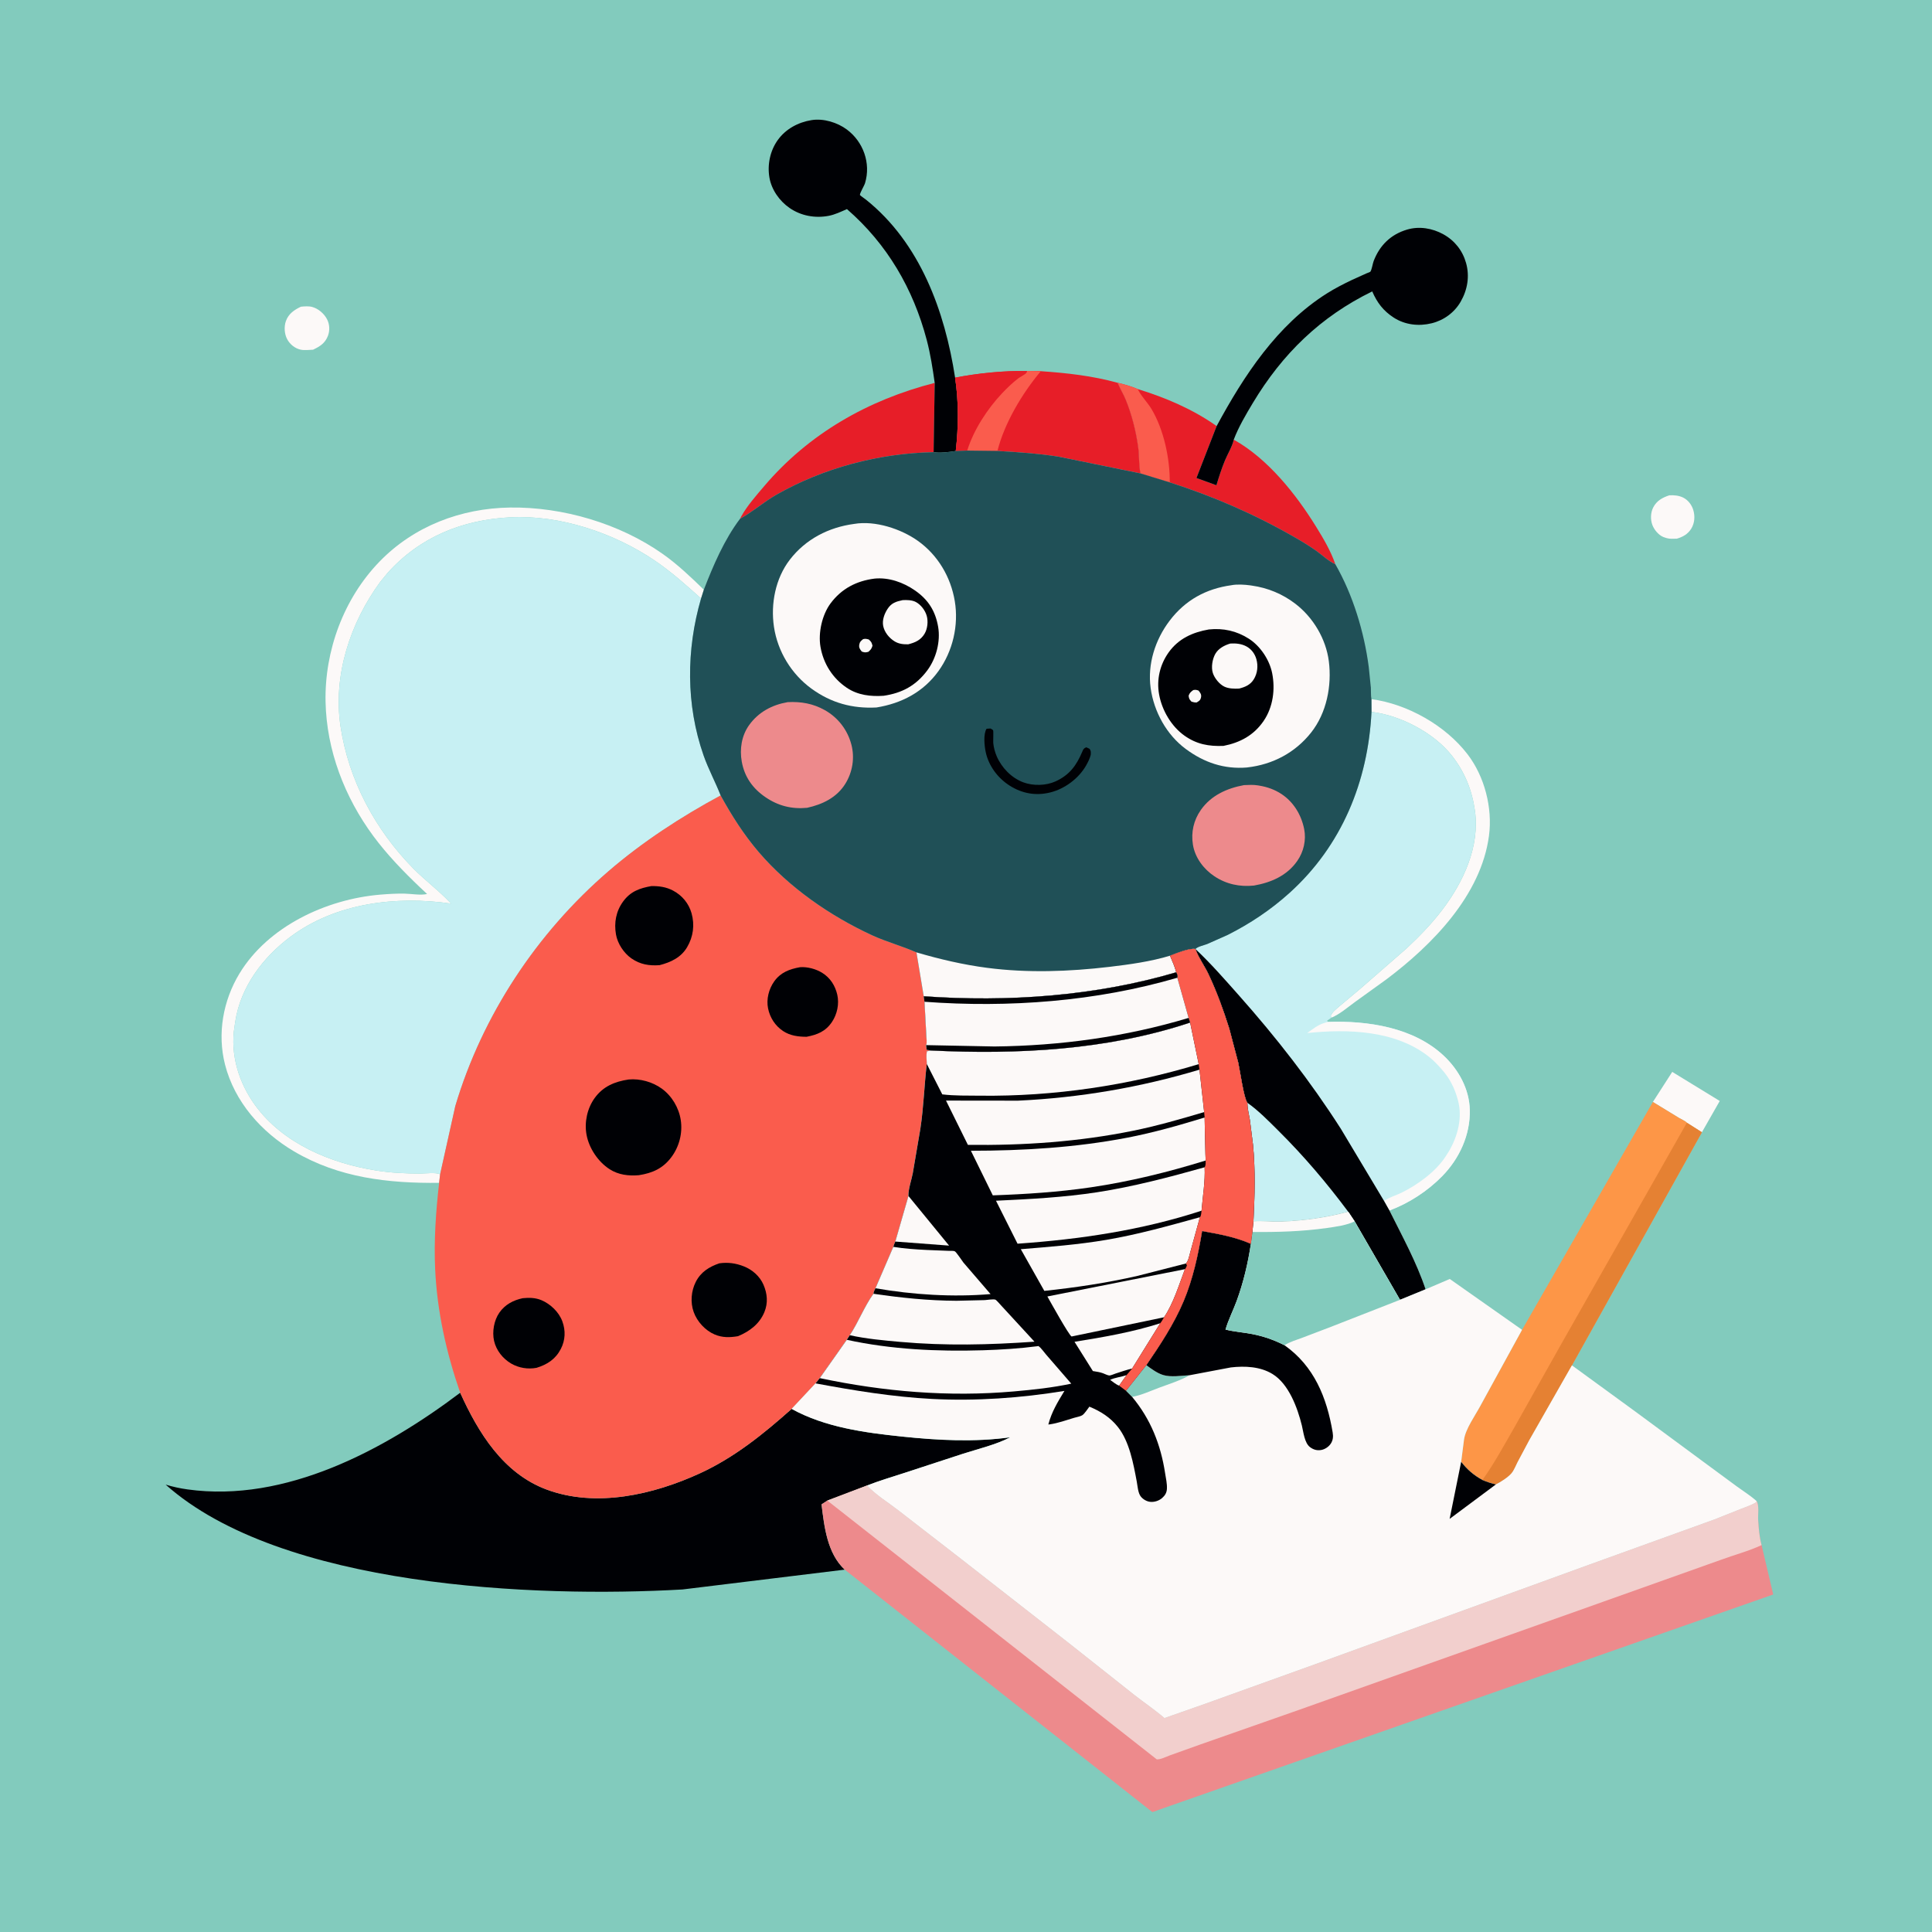 <svg version="1.1" xmlns="http://www.w3.org/2000/svg" style="display: block;" viewBox="0 0 2048 2048" width="1024" height="1024">
<path transform="translate(0,0)" fill="rgb(130,203,189)" d="M -0 -0 L 2048 0 L 2048 2048 L -0 2048 L -0 -0 z"/>
<path transform="translate(0,0)" fill="rgb(252,249,248)" d="M 1769.54 525.053 C 1774.55 524.801 1779.56 525.202 1784.15 527.423 C 1789.28 529.906 1793.2 534.999 1794.87 540.377 C 1796.93 547.02 1796.48 554.527 1792.74 560.5 C 1789.11 566.283 1783.85 569.202 1777.48 571.023 C 1773.9 571.103 1770.01 571.421 1766.55 570.385 L 1765.5 570.041 L 1763.06 569.195 C 1757.98 567.038 1753.45 561.508 1751.54 556.38 C 1749.4 550.636 1749.69 543.296 1752.51 537.847 C 1756.19 530.737 1762.24 527.473 1769.54 525.053 z"/>
<path transform="translate(0,0)" fill="rgb(252,249,248)" d="M 318.97 325.113 C 322.662 324.765 327.201 324.386 330.812 325.341 C 337.384 327.077 343.651 332.49 346.719 338.5 C 349.49 343.93 349.771 350.416 347.584 356.096 C 344.572 363.914 339.001 367.293 331.835 370.71 C 327.489 370.834 322.727 371.585 318.453 370.597 C 312.445 369.207 307.256 364.897 304.379 359.5 C 301.466 354.035 300.976 346.355 303.019 340.5 C 305.759 332.648 311.812 328.544 318.97 325.113 z"/>
<path transform="translate(0,0)" fill="rgb(252,249,248)" d="M 1752.12 1168.13 L 1772.64 1136.25 L 1823.01 1167.08 L 1804.07 1200.26 L 1788.14 1190.17 C 1786.96 1188.51 1781.99 1186.33 1779.93 1185.09 L 1752.12 1168.13 z"/>
<path transform="translate(0,0)" fill="rgb(252,249,248)" d="M 1453.78 741.13 C 1492.05 746.303 1532.18 768.939 1555.68 799.587 C 1573.79 823.202 1582.27 856.425 1578.39 885.875 C 1570.08 948.826 1518.55 1001.34 1469.86 1038 L 1436.16 1062.29 C 1428.38 1067.93 1420.21 1075.16 1411.33 1078.79 L 1410.64 1076.88 C 1412.52 1072.45 1416.26 1069.78 1419.79 1066.69 L 1441.46 1048.54 L 1490.87 1005.45 C 1504.45 992.77 1517.36 979.491 1528.64 964.717 C 1551.21 935.151 1568.91 897.261 1563.45 859.105 C 1560.36 837.538 1552.7 818.461 1539.21 801.207 C 1520.14 776.835 1484.47 758.236 1453.86 754.631 L 1453.78 741.13 z"/>
<path transform="translate(0,0)" fill="rgb(231,30,40)" d="M 784.479 549.908 L 785.954 547.039 C 792.266 535.854 801.468 525.476 809.782 515.67 C 857.243 459.695 920.167 423.941 990.825 405.869 L 989.661 479.302 C 931.753 480.516 873.293 495.829 822.969 524.468 C 809.584 532.086 797.846 542.644 784.479 549.908 z"/>
<path transform="translate(0,0)" fill="rgb(231,30,40)" d="M 1184.7 405.769 C 1192.04 407.44 1199.24 409.53 1206.18 412.484 C 1235.44 421.416 1264.64 433.903 1289.69 451.659 L 1268.3 506.705 L 1289.47 514.388 C 1292.12 505.51 1294.93 496.758 1298.46 488.182 C 1301.16 481.601 1306.51 472.83 1307.82 466.046 C 1343.78 486.081 1373.62 523.582 1394.99 558.125 C 1402.78 570.708 1410.71 584.062 1415.52 598.116 C 1408.67 595.205 1401.56 588.331 1395.39 583.965 C 1387.93 578.693 1380.15 573.992 1372.24 569.443 C 1329.94 545.143 1286.37 526.229 1240 511.339 L 1208.95 501.829 C 1207.04 492.894 1207.77 482.897 1206.48 473.753 C 1204.08 456.78 1199.76 439.458 1193.24 423.575 C 1190.96 418.021 1187.86 412.986 1185.46 407.522 L 1184.7 405.769 z"/>
<path transform="translate(0,0)" fill="rgb(250,92,77)" d="M 1184.7 405.769 C 1192.04 407.44 1199.24 409.53 1206.18 412.484 L 1206.65 413.611 C 1210.05 420.378 1216.6 426.798 1220.63 433.562 C 1233.73 455.528 1240.14 485.942 1240 511.339 L 1208.95 501.829 C 1207.04 492.894 1207.77 482.897 1206.48 473.753 C 1204.08 456.78 1199.76 439.458 1193.24 423.575 C 1190.96 418.021 1187.86 412.986 1185.46 407.522 L 1184.7 405.769 z"/>
<path transform="translate(0,0)" fill="rgb(0,1,5)" d="M 1289.69 451.659 C 1318.63 398.073 1353.82 344.343 1406.48 311.097 C 1415.05 305.684 1424.17 301.019 1433.32 296.66 L 1448.78 289.67 C 1449.5 289.357 1452.34 288.414 1452.65 287.978 C 1454.18 285.85 1455.07 279.498 1456.14 276.707 C 1462.53 260.032 1474.28 248.522 1491.48 243.399 C 1504.37 239.56 1518.25 241.886 1529.87 248.273 C 1541.9 254.884 1550.37 265.528 1554.09 278.781 C 1558.06 292.87 1555.6 307.233 1548.37 319.802 C 1541.75 331.301 1530.59 339.46 1517.74 342.658 C 1503.99 346.081 1489.32 344.405 1477.35 336.64 C 1466.32 329.481 1459.79 320.822 1454.62 308.907 C 1399.76 335.687 1359.32 375.124 1328.1 427.124 C 1320.71 439.431 1312.92 452.6 1307.82 466.046 C 1306.51 472.83 1301.16 481.601 1298.46 488.182 C 1294.93 496.758 1292.12 505.51 1289.47 514.388 L 1268.3 506.705 L 1289.69 451.659 z"/>
<path transform="translate(0,0)" fill="rgb(0,1,5)" d="M 990.825 405.869 C 988.654 390.6 986.366 375.492 982.427 360.554 C 968.039 305.983 940.398 258.684 897.802 221.656 C 891.635 224.325 885.186 227.486 878.551 228.768 C 864.061 231.568 848.959 228.81 836.824 220.355 C 826.197 212.95 817.834 201.077 815.62 188.229 C 813.263 174.555 816.348 159.784 824.435 148.497 C 832.921 136.651 846.165 129.57 860.377 127.312 C 872.976 125.31 887.664 129.832 897.717 137.308 C 915.143 150.267 923.337 173.065 916.991 194.054 C 916.073 197.091 911.585 204.281 911.542 206.587 C 911.531 207.133 916.326 210.341 917.856 211.563 C 975.357 257.508 1001.6 329.894 1012.44 400.32 C 1016.31 425.794 1016.09 452.511 1013.14 478.098 C 1006.94 479.157 995.828 480.554 989.661 479.302 L 990.825 405.869 z"/>
<path transform="translate(0,0)" fill="rgb(252,249,248)" d="M 465.494 1253.88 C 411.485 1254.43 359.249 1248.54 311.733 1220.54 C 277.094 1200.13 248.641 1167.97 238.548 1128.55 C 230.167 1095.82 236.429 1060.73 253.819 1032.02 C 284.18 981.894 345.921 953.173 402.983 948.365 C 411.515 947.646 420.361 947.12 428.915 947.291 C 435.958 947.432 446.049 949.277 452.727 947.657 L 445.463 940.852 C 427.648 923.881 410.376 906.052 395.728 886.232 C 365.337 845.112 346.18 795.371 345.107 744 C 343.973 689.745 364.381 634.424 402.309 595.307 C 438.775 557.699 488.683 538.744 540.706 538.008 C 596.447 537.219 656.856 554.98 702.5 587.182 C 718.371 598.379 732.197 611.636 746.105 625.117 L 743.146 634.434 C 727.496 620.331 711.691 606.225 694.236 594.356 C 651.037 564.98 593.528 545.641 541 548.361 C 490.243 550.989 445.068 569.122 410.739 607.477 L 402.95 617 C 371.234 660.382 352.8 716.054 361.001 770.156 C 369.626 827.062 397.618 879.353 437.873 920.379 C 450.706 933.457 465.892 944.507 478.185 957.852 C 420.136 949.457 356.324 957.016 308.077 992.855 C 278.804 1014.6 254.923 1046.22 249.377 1083.06 L 248.639 1088 C 243.74 1117.49 253.116 1147.76 270.436 1171.56 C 300.006 1212.18 350.457 1233.11 398.625 1240.76 C 414.303 1243.25 429.554 1244.02 445.39 1243.99 C 450.815 1243.99 462.109 1242.58 466.552 1244.72 L 465.494 1253.88 z"/>
<path transform="translate(0,0)" fill="rgb(231,30,40)" d="M 1012.44 400.32 C 1037.26 395.52 1063.39 392.967 1088.69 393.219 L 1103.32 393.472 C 1130.86 395.366 1158.01 398.375 1184.7 405.769 L 1185.46 407.522 C 1187.86 412.986 1190.96 418.021 1193.24 423.575 C 1199.76 439.458 1204.08 456.78 1206.48 473.753 C 1207.77 482.897 1207.04 492.894 1208.95 501.829 L 1122.05 484.074 C 1100.62 480.745 1078.97 479.235 1057.33 478.034 L 1025.28 477.642 L 1013.14 478.098 C 1016.09 452.511 1016.31 425.794 1012.44 400.32 z"/>
<path transform="translate(0,0)" fill="rgb(231,30,40)" d="M 1012.44 400.32 C 1037.26 395.52 1063.39 392.967 1088.69 393.219 L 1103.32 393.472 C 1083.76 416.723 1064.75 448.416 1057.33 478.034 L 1025.28 477.642 L 1013.14 478.098 C 1016.09 452.511 1016.31 425.794 1012.44 400.32 z"/>
<path transform="translate(0,0)" fill="rgb(250,92,77)" d="M 1088.69 393.219 L 1103.32 393.472 C 1083.76 416.723 1064.75 448.416 1057.33 478.034 L 1025.28 477.642 C 1032.18 455.546 1046.56 433.523 1062.41 416.721 C 1067.56 411.27 1073.26 405.823 1079.2 401.223 C 1081.22 399.653 1086.82 396.953 1088.1 395.168 C 1088.49 394.616 1088.49 393.869 1088.69 393.219 z"/>
<path transform="translate(0,0)" fill="rgb(253,150,71)" d="M 1752.12 1168.13 L 1779.93 1185.09 C 1781.99 1186.33 1786.96 1188.51 1788.14 1190.17 L 1804.07 1200.26 L 1666.3 1447.32 L 1620.88 1527.03 L 1608.61 1550.09 C 1606.7 1553.79 1605.04 1558.34 1602.4 1561.57 C 1598.95 1565.78 1590.71 1571.18 1585.76 1573.52 C 1580.64 1572.37 1576.26 1570.94 1571.44 1568.88 C 1562.07 1563.65 1555.49 1558.06 1548.89 1549.59 L 1551.93 1526 C 1553.56 1514.64 1563.56 1500.83 1569.14 1490.44 L 1613.44 1409.65 L 1752.12 1168.13 z"/>
<path transform="translate(0,0)" fill="rgb(229,129,51)" d="M 1788.14 1190.17 L 1804.07 1200.26 L 1666.3 1447.32 L 1620.88 1527.03 L 1608.61 1550.09 C 1606.7 1553.79 1605.04 1558.34 1602.4 1561.57 C 1598.95 1565.78 1590.71 1571.18 1585.76 1573.52 C 1580.64 1572.37 1576.26 1570.94 1571.44 1568.88 C 1584 1551.3 1594.66 1531.57 1605.42 1512.86 L 1655.91 1423.12 L 1788.14 1190.17 z"/>
<path transform="translate(0,0)" fill="rgb(0,1,5)" d="M 487.826 1476.37 C 507.055 1518.83 533.416 1561.84 579.416 1578.97 C 631.923 1598.52 692.724 1584.39 742.04 1561.74 C 778.526 1544.98 809.448 1519.96 839.181 1493.48 C 874.445 1513 916.718 1518.72 956.348 1522.83 C 994.47 1526.79 1032.81 1528.87 1070.92 1523.58 C 1056.11 1531.32 1037.26 1535.82 1021.25 1540.9 L 959.649 1561.06 C 946.124 1565.49 932.343 1569.49 919.095 1574.7 L 877.028 1590.69 L 870.873 1594.68 C 873.708 1618.33 876.92 1646.62 895.427 1663.88 L 723.5 1684.9 C 566.78 1693.87 297.962 1682.67 175.586 1573.76 C 183.386 1576.12 190.776 1577.72 198.832 1578.84 C 302.472 1593.28 407.472 1536.98 487.826 1476.37 z"/>
<path transform="translate(0,0)" fill="rgb(199,240,243)" d="M 1453.86 754.631 C 1484.47 758.236 1520.14 776.835 1539.21 801.207 C 1552.7 818.461 1560.36 837.538 1563.45 859.105 C 1568.91 897.261 1551.21 935.151 1528.64 964.717 C 1517.36 979.491 1504.45 992.77 1490.87 1005.45 L 1441.46 1048.54 L 1419.79 1066.69 C 1416.26 1069.78 1412.52 1072.45 1410.64 1076.88 L 1411.33 1078.79 L 1406.79 1081.95 C 1407.38 1083.01 1407.07 1082.61 1407.62 1083.24 C 1450.02 1081.83 1498.38 1089.02 1530.5 1119.19 C 1546.27 1133.99 1557.53 1154.56 1558.05 1176.5 C 1558.68 1202.93 1547.06 1228.18 1528.72 1246.87 C 1513.23 1262.66 1493.6 1275.45 1472.86 1283.19 C 1486.31 1310.16 1501.64 1338.13 1511.17 1366.74 L 1484.03 1377.87 L 1435.96 1294.72 L 1429.15 1284.48 C 1405.43 1290.9 1381.58 1294.12 1357 1295.03 C 1347.78 1295.37 1337.64 1293.78 1328.69 1294.71 C 1330.05 1267.67 1330.84 1240.78 1328.24 1213.76 L 1324.96 1187.5 C 1323.93 1181.34 1322.27 1175.26 1322.3 1168.99 C 1318.54 1164.64 1314.31 1134.08 1312.65 1126.72 L 1303.05 1090.29 C 1296.94 1070.83 1289.73 1051.05 1281 1032.61 C 1277.08 1024.33 1271.21 1016.27 1267.91 1007.85 L 1267.21 1005.98 C 1269.52 1003.41 1276.06 1002.1 1279.53 1000.76 L 1301.25 991.122 C 1325.1 979.106 1346.99 964.512 1366.83 946.615 C 1422.41 896.491 1450.14 828.427 1453.86 754.631 z"/>
<path transform="translate(0,0)" fill="rgb(252,249,248)" d="M 1407.62 1083.24 C 1450.02 1081.83 1498.38 1089.02 1530.5 1119.19 C 1546.27 1133.99 1557.53 1154.56 1558.05 1176.5 C 1558.68 1202.93 1547.06 1228.18 1528.72 1246.87 C 1513.23 1262.66 1493.6 1275.45 1472.86 1283.19 L 1467.15 1273.06 C 1472.07 1269.36 1479.99 1267.13 1485.67 1264.33 C 1502.81 1255.88 1522.13 1241.93 1532.55 1225.69 L 1533.38 1224.37 L 1536.03 1220.22 C 1545.28 1204.28 1550.43 1184.8 1545.56 1166.62 L 1545.1 1165 C 1541.98 1153.55 1536.79 1143.26 1528.96 1134.31 C 1524.63 1129.37 1520.38 1124.73 1515.24 1120.6 C 1479.8 1092.11 1428.79 1090.54 1385.69 1095.1 C 1391.06 1091.24 1396.94 1086.48 1403.35 1084.55 L 1407.62 1083.24 z"/>
<path transform="translate(0,0)" fill="rgb(0,1,5)" d="M 1267.21 1005.98 C 1283.64 1021.42 1298.34 1038.31 1313.29 1055.14 C 1352.76 1099.6 1389.31 1146.44 1421.34 1196.55 L 1467.15 1273.06 L 1472.86 1283.19 C 1486.31 1310.16 1501.64 1338.13 1511.17 1366.74 L 1484.03 1377.87 L 1435.96 1294.72 L 1429.15 1284.48 C 1405.43 1290.9 1381.58 1294.12 1357 1295.03 C 1347.78 1295.37 1337.64 1293.78 1328.69 1294.71 C 1330.05 1267.67 1330.84 1240.78 1328.24 1213.76 L 1324.96 1187.5 C 1323.93 1181.34 1322.27 1175.26 1322.3 1168.99 C 1318.54 1164.64 1314.31 1134.08 1312.65 1126.72 L 1303.05 1090.29 C 1296.94 1070.83 1289.73 1051.05 1281 1032.61 C 1277.08 1024.33 1271.21 1016.27 1267.91 1007.85 L 1267.21 1005.98 z"/>
<path transform="translate(0,0)" fill="rgb(199,240,243)" d="M 1322.3 1168.99 C 1334.12 1177.34 1344.7 1188.23 1354.96 1198.41 C 1382.05 1225.3 1406.37 1253.9 1429.15 1284.48 C 1405.43 1290.9 1381.58 1294.12 1357 1295.03 C 1347.78 1295.37 1337.64 1293.78 1328.69 1294.71 C 1330.05 1267.67 1330.84 1240.78 1328.24 1213.76 L 1324.96 1187.5 C 1323.93 1181.34 1322.27 1175.26 1322.3 1168.99 z"/>
<path transform="translate(0,0)" fill="rgb(237,138,140)" d="M 919.095 1574.7 C 928.536 1584.76 941.085 1592.37 952 1600.81 L 1019.09 1652.78 L 1133.37 1742.02 L 1202.5 1796.75 C 1213.03 1804.99 1224.22 1812.55 1234.38 1821.24 L 1278.13 1805.87 L 1393.19 1764.5 L 1685.29 1658.37 L 1817.73 1610.55 L 1844.69 1599.81 C 1850.34 1597.56 1856.36 1595.64 1861.6 1592.53 L 1862.04 1591.21 C 1864.98 1595.6 1863.38 1605.78 1863.71 1611.17 C 1864.24 1620 1864.93 1629.33 1867.35 1637.87 L 1879.69 1690.23 L 1227.06 1918.93 C 1225.24 1919.84 1223.45 1920.31 1221.5 1920.86 L 895.427 1663.88 C 876.92 1646.62 873.708 1618.33 870.873 1594.68 L 877.028 1590.69 L 919.095 1574.7 z"/>
<path transform="translate(0,0)" fill="rgb(242,207,205)" d="M 919.095 1574.7 C 928.536 1584.76 941.085 1592.37 952 1600.81 L 1019.09 1652.78 L 1133.37 1742.02 L 1202.5 1796.75 C 1213.03 1804.99 1224.22 1812.55 1234.38 1821.24 L 1278.13 1805.87 L 1393.19 1764.5 L 1685.29 1658.37 L 1817.73 1610.55 L 1844.69 1599.81 C 1850.34 1597.56 1856.36 1595.64 1861.6 1592.53 L 1862.04 1591.21 C 1864.98 1595.6 1863.38 1605.78 1863.71 1611.17 C 1864.24 1620 1864.93 1629.33 1867.35 1637.87 C 1853.62 1644.3 1838.07 1648.35 1823.8 1653.63 L 1699.41 1697.9 L 1376.19 1812.81 L 1272.73 1849.09 L 1239.82 1860.87 C 1235.92 1862.27 1230.32 1865.3 1226.22 1865.01 L 877.028 1590.69 L 919.095 1574.7 z"/>
<path transform="translate(0,0)" fill="rgb(199,240,243)" d="M 466.552 1244.72 C 462.109 1242.58 450.815 1243.99 445.39 1243.99 C 429.554 1244.02 414.303 1243.25 398.625 1240.76 C 350.457 1233.11 300.006 1212.18 270.436 1171.56 C 253.116 1147.76 243.74 1117.49 248.639 1088 L 249.377 1083.06 C 254.923 1046.22 278.804 1014.6 308.077 992.855 C 356.324 957.016 420.136 949.457 478.185 957.852 C 465.892 944.507 450.706 933.457 437.873 920.379 C 397.618 879.353 369.626 827.062 361.001 770.156 C 352.8 716.054 371.234 660.382 402.95 617 L 410.739 607.477 C 445.068 569.122 490.243 550.989 541 548.361 C 593.528 545.641 651.037 564.98 694.236 594.356 C 711.691 606.225 727.496 620.331 743.146 634.434 C 727.372 688.671 727.033 747.169 745.81 800.755 C 750.965 815.465 758.305 828.858 763.905 843.191 C 721.972 865.835 681.077 892.434 644.935 923.596 C 569.042 989.031 511.283 1076.33 482.643 1172.43 L 466.552 1244.72 z"/>
<path transform="translate(0,0)" fill="rgb(250,92,77)" d="M 763.905 843.191 C 775.673 864.574 788.492 884.789 804.414 903.35 C 836.578 940.843 879.883 970.878 924.549 991.45 C 939.879 998.51 956.251 1002.77 971.492 1009.57 L 979.187 1056.08 L 980.011 1061.91 L 981.931 1097.24 C 982.027 1099.7 982.762 1105.77 981.837 1107.88 L 982.295 1112.77 L 986.734 1113.56 L 982.464 1114.46 C 981.766 1118.98 982.289 1123.32 982.447 1127.85 C 979.715 1150.74 979.153 1173.47 975.661 1196.4 L 967.583 1243.77 C 966.133 1251.26 962.81 1260.27 963.004 1267.8 L 949.08 1316.1 C 948.298 1317.96 947.457 1319.76 946.953 1321.72 L 928.044 1365.61 C 927.07 1367.62 926.13 1369.2 925.9 1371.45 C 916.16 1384.95 910.059 1401.38 900.796 1415.39 L 897.646 1420.25 L 869.01 1460.87 L 864.502 1466.43 L 839.181 1493.48 C 809.448 1519.96 778.526 1544.98 742.04 1561.74 C 692.724 1584.39 631.923 1598.52 579.416 1578.97 C 533.416 1561.84 507.055 1518.83 487.826 1476.37 C 473.134 1433.99 463.396 1390.43 461.291 1345.51 C 459.86 1314.96 462.042 1284.23 465.494 1253.88 L 466.552 1244.72 L 482.643 1172.43 C 511.283 1076.33 569.042 989.031 644.935 923.596 C 681.077 892.434 721.972 865.835 763.905 843.191 z"/>
<path transform="translate(0,0)" fill="rgb(0,1,5)" d="M 848.091 1025.27 C 855.859 1024.69 864.887 1027.12 871.5 1031.2 C 880.039 1036.47 885.349 1044.8 887.544 1054.43 C 889.759 1064.15 887.436 1075.18 881.879 1083.39 C 875.069 1093.45 866.368 1096.84 854.978 1099.04 C 846.116 1098.99 837.666 1097.95 830.111 1092.95 C 821.688 1087.37 816.198 1078.78 814.178 1068.94 C 812.186 1059.23 814.975 1048.36 820.682 1040.34 C 827.508 1030.74 837.01 1027.25 848.091 1025.27 z"/>
<path transform="translate(0,0)" fill="rgb(0,1,5)" d="M 554.052 1376.15 C 560.876 1375.45 567.579 1375.57 573.995 1378.27 C 583.56 1382.29 592.484 1390.86 596.094 1400.65 C 599.715 1410.47 599.309 1420.67 594.471 1429.99 C 588.833 1440.84 580.055 1446.49 568.744 1449.95 C 559.583 1451.66 549.965 1450.12 541.886 1445.43 C 533.101 1440.35 526.009 1431.42 523.741 1421.43 C 521.541 1411.74 523.653 1399.64 529.319 1391.5 C 535.314 1382.89 544.055 1378.31 554.052 1376.15 z"/>
<path transform="translate(0,0)" fill="rgb(0,1,5)" d="M 762.516 1339.17 C 771.701 1337.9 779.991 1339.02 788.579 1342.42 C 797.582 1345.99 805.433 1352.9 809.311 1361.85 C 813.409 1371.3 814.289 1381.16 810.301 1390.84 C 805.108 1403.44 794.636 1411.32 782.322 1416.41 C 773.682 1417.87 765.819 1418.1 757.566 1414.6 C 747.62 1410.39 738.972 1400.93 735.344 1390.82 C 731.678 1380.61 732.64 1368.57 737.544 1358.88 C 742.865 1348.37 751.77 1342.85 762.516 1339.17 z"/>
<path transform="translate(0,0)" fill="rgb(0,1,5)" d="M 690.486 939.289 C 698.703 939.185 706.086 940.185 713.5 944.087 C 723.079 949.129 730.138 957.664 733.075 968.076 C 736.56 980.434 734.904 992.963 728.364 1004.06 C 721.89 1015.05 710.942 1020.11 699.158 1023.11 C 688.088 1023.91 678.625 1022.37 669.382 1015.98 C 661.32 1010.4 654.662 1000.31 652.962 990.568 C 650.79 978.122 652.988 965.996 660.5 955.68 C 668.288 944.984 678.005 941.484 690.486 939.289 z"/>
<path transform="translate(0,0)" fill="rgb(0,1,5)" d="M 666.387 1144.3 C 678.513 1143.19 691.637 1146.84 701.5 1153.97 C 712.197 1161.71 719.646 1174.24 721.633 1187.31 C 723.726 1201.06 720.044 1215.44 711.733 1226.57 C 702.724 1238.63 691.647 1243.49 677.237 1245.76 C 666.337 1246.67 655.647 1245.46 646.245 1239.42 C 633.952 1231.52 624.344 1217.13 621.728 1202.75 C 619.329 1189.57 622.485 1174.87 630.364 1163.98 C 639.327 1151.6 651.604 1146.52 666.387 1144.3 z"/>
<path transform="translate(0,0)" fill="rgb(32,80,87)" d="M 1013.14 478.098 L 1025.28 477.642 L 1057.33 478.034 C 1078.97 479.235 1100.62 480.745 1122.05 484.074 L 1208.95 501.829 L 1240 511.339 C 1286.37 526.229 1329.94 545.143 1372.24 569.443 C 1380.15 573.992 1387.93 578.693 1395.39 583.965 C 1401.56 588.331 1408.67 595.205 1415.52 598.116 C 1434.17 630.579 1446.08 669.937 1450.93 707 L 1453.17 728.973 C 1453.4 732.848 1453.06 737.409 1453.78 741.13 L 1453.86 754.631 C 1450.14 828.427 1422.41 896.491 1366.83 946.615 C 1346.99 964.512 1325.1 979.106 1301.25 991.122 L 1279.53 1000.76 C 1276.06 1002.1 1269.52 1003.41 1267.21 1005.98 C 1260.87 1004.74 1246.54 1010.67 1240.27 1013.08 C 1242.73 1018.86 1245.3 1024.55 1246.86 1030.66 C 1161.06 1055.98 1068.14 1062.44 979.187 1056.08 L 971.492 1009.57 C 956.251 1002.77 939.879 998.51 924.549 991.45 C 879.883 970.878 836.578 940.843 804.414 903.35 C 788.492 884.789 775.673 864.574 763.905 843.191 C 758.305 828.858 750.965 815.465 745.81 800.755 C 727.033 747.169 727.372 688.671 743.146 634.434 L 746.105 625.117 C 756.07 599.356 767.741 572.074 784.479 549.908 C 797.846 542.644 809.584 532.086 822.969 524.468 C 873.293 495.829 931.753 480.516 989.661 479.302 C 995.828 480.554 1006.94 479.157 1013.14 478.098 z"/>
<path transform="translate(0,0)" fill="rgb(0,1,5)" d="M 1045.8 772.5 L 1050 772.226 C 1050.91 772.868 1052.1 773.23 1052.72 774.152 C 1053.25 774.956 1052.73 785.653 1052.89 787.5 C 1053.29 792.154 1054.66 797.221 1056.49 801.511 C 1061.73 813.81 1072.28 824.717 1084.91 829.367 C 1095.33 833.208 1108.95 832.879 1119.02 828.251 C 1133.79 821.461 1141.06 811.427 1147.18 797 C 1148.35 794.222 1148.67 793.285 1151.5 792.14 L 1155.07 793.844 C 1156.65 796.372 1156.32 797.292 1156.23 800.206 C 1155.16 804.245 1153.34 807.89 1151.28 811.505 C 1143.42 825.254 1128.66 836.208 1113.37 840.013 C 1098.17 843.793 1083.62 841.238 1070.4 832.869 C 1057.79 824.888 1048.03 811.935 1044.89 797.212 C 1043.51 790.71 1042.19 778.183 1045.8 772.5 z"/>
<path transform="translate(0,0)" fill="rgb(252,249,248)" d="M 971.492 1009.57 C 996.097 1016.77 1021.04 1022.66 1046.5 1025.96 C 1089.46 1031.54 1133.25 1029.96 1176.15 1024.9 C 1197.31 1022.4 1219.87 1019.28 1240.27 1013.08 C 1242.73 1018.86 1245.3 1024.55 1246.86 1030.66 C 1161.06 1055.98 1068.14 1062.44 979.187 1056.08 L 971.492 1009.57 z"/>
<path transform="translate(0,0)" fill="rgb(237,138,140)" d="M 1318.71 832.254 C 1323.66 832.043 1328.54 831.745 1333.46 832.546 L 1335 832.812 C 1343.38 834.174 1351.32 837.019 1358.44 841.716 C 1371.29 850.203 1379.49 863.865 1382.47 878.828 C 1384.8 890.493 1381.92 902.916 1375.15 912.639 C 1364.26 928.263 1347.44 935.527 1329.25 938.729 C 1314.18 940.292 1300.02 937.313 1287.33 928.898 C 1275.92 921.331 1266.73 909.084 1264.54 895.378 C 1262.44 882.249 1265.29 869.526 1272.92 858.618 C 1283.73 843.159 1300.68 835.553 1318.71 832.254 z"/>
<path transform="translate(0,0)" fill="rgb(237,138,140)" d="M 834.962 744.301 C 849.071 743.564 861.835 745.768 874.257 752.728 C 888.351 760.624 898.396 773.67 902.5 789.285 C 906.191 803.331 903.76 818.368 896.152 830.715 C 887.066 845.459 871.868 852.73 855.538 856.32 C 839.199 857.859 824.888 854.259 811.349 844.995 C 797.922 835.807 789.215 823.644 786.301 807.358 C 783.918 794.042 786.092 779.838 794.069 768.686 C 803.977 754.837 818.372 747.171 834.962 744.301 z"/>
<path transform="translate(0,0)" fill="rgb(252,249,248)" d="M 1305.34 620.359 C 1311.04 619.182 1319.49 619.679 1325.31 620.506 L 1327 620.763 C 1343.88 623.13 1359.52 629.609 1373.06 639.96 C 1392.01 654.437 1405.61 677.259 1408.62 701 C 1411.9 726.916 1406.3 755.705 1389.87 776.5 C 1372.97 797.899 1349.14 810.431 1322.25 813.496 L 1321.95 813.561 C 1297.61 815.563 1276.51 808.392 1257.02 793.995 C 1236.6 778.922 1223.19 754.386 1219.74 729.393 C 1216.25 704.018 1224.54 678.146 1239.86 657.965 C 1256.43 636.121 1278.48 624.053 1305.34 620.359 z"/>
<path transform="translate(0,0)" fill="rgb(0,1,5)" d="M 1281.39 667.253 C 1296.7 665.647 1310.82 668.743 1323.82 677.056 C 1335.99 684.84 1345.68 699.356 1348.53 713.547 C 1351.97 730.655 1349.5 749.588 1339.5 764.225 C 1329.13 779.41 1314.63 787.19 1296.95 790.672 C 1281.38 791.281 1268.56 788.995 1255.62 779.842 C 1241.6 769.924 1231.65 752.782 1228.67 736 C 1225.87 720.259 1229.6 704.423 1238.9 691.456 C 1249.32 676.932 1264.28 670.246 1281.39 667.253 z"/>
<path transform="translate(0,0)" fill="rgb(252,249,248)" d="M 1264.9 731.5 C 1267.46 731.046 1268.01 731.199 1270.5 732.039 C 1272.41 734.4 1273.87 736.226 1273.07 739.5 C 1272.31 742.605 1271.01 743.058 1268.5 744.641 C 1266.3 744.729 1265.11 744.384 1263.03 743.772 C 1260.71 741.197 1260.49 740.908 1259.97 737.5 C 1261.04 734.417 1262.4 733.372 1264.9 731.5 z"/>
<path transform="translate(0,0)" fill="rgb(252,249,248)" d="M 1304.19 682.168 C 1309.93 681.811 1315.83 682.374 1320.99 685.076 C 1326.37 687.891 1330.17 692.907 1331.81 698.729 C 1333.82 705.882 1333.01 713.599 1329.12 720 C 1325.51 725.934 1320.05 728.258 1313.59 729.905 C 1308.51 730.174 1302.43 730.087 1297.78 727.817 C 1292.52 725.251 1287.43 718.898 1285.66 713.393 C 1283.71 707.335 1285.17 698.647 1288.27 693.152 C 1291.54 687.369 1298.04 683.979 1304.19 682.168 z"/>
<path transform="translate(0,0)" fill="rgb(252,249,248)" d="M 905.523 555.363 C 927.652 551.584 955.121 560.611 972.982 573.329 C 994.183 588.424 1007.86 611.647 1012.11 637.19 C 1016.39 662.849 1010.02 690.252 994.845 711.326 C 978.8 733.613 955.685 745.654 929.093 749.955 C 903.516 751.301 881.056 745.144 860.233 730.023 C 838.963 714.578 824.337 690.581 820.441 664.562 C 816.784 640.141 822.001 613.125 837.245 593.308 C 854.042 571.474 878.518 558.918 905.523 555.363 z"/>
<path transform="translate(0,0)" fill="rgb(0,1,5)" d="M 926.988 613.35 C 942.226 611.835 957.635 617.353 970 625.959 C 983.908 635.638 991.585 647.624 994.478 664.516 C 997.131 680.004 992.395 697.924 983.073 710.5 C 971.086 726.672 956.293 734.666 936.694 737.549 C 922.989 738.478 909.397 736.971 897.671 729.089 C 882.586 718.949 872.792 703.445 869.736 685.606 C 867.206 670.836 871.425 651.726 880.406 639.636 C 892.038 623.977 907.931 615.781 926.988 613.35 z"/>
<path transform="translate(0,0)" fill="rgb(252,249,248)" d="M 914.952 677.5 C 917.344 676.902 918.65 677.238 921 677.897 C 923.798 680.503 923.931 680.998 924.885 684.5 C 923.739 688.056 923.146 688.541 920.5 690.966 C 917.169 691.801 916.764 691.766 913.5 690.685 C 911.464 688.049 910.231 686.502 910.929 683 C 911.515 680.057 912.785 679.356 914.952 677.5 z"/>
<path transform="translate(0,0)" fill="rgb(252,249,248)" d="M 956.795 636.178 C 961.197 635.885 966.933 636.036 970.893 638.18 C 976.244 641.077 980.697 646.994 982.368 652.799 C 984.046 658.627 983.222 666.603 980.053 671.848 C 975.943 678.648 970.134 681.109 962.788 682.994 C 957.611 683.1 952.835 682.631 948.315 679.871 C 942.533 676.341 937.543 670.232 936.213 663.5 C 934.997 657.344 937.487 650.615 940.817 645.5 C 944.927 639.186 949.757 637.68 956.795 636.178 z"/>
<path transform="translate(0,0)" fill="rgb(252,249,248)" d="M 1240.27 1013.08 C 1246.54 1010.67 1260.87 1004.74 1267.21 1005.98 L 1267.91 1007.85 C 1271.21 1016.27 1277.08 1024.33 1281 1032.61 C 1289.73 1051.05 1296.94 1070.83 1303.05 1090.29 L 1312.65 1126.72 C 1314.31 1134.08 1318.54 1164.64 1322.3 1168.99 C 1322.27 1175.26 1323.93 1181.34 1324.96 1187.5 L 1328.24 1213.76 C 1330.84 1240.78 1330.05 1267.67 1328.69 1294.71 C 1337.64 1293.78 1347.78 1295.37 1357 1295.03 C 1381.58 1294.12 1405.43 1290.9 1429.15 1284.48 L 1435.96 1294.72 L 1484.03 1377.87 L 1511.17 1366.74 L 1536.82 1355.76 L 1613.44 1409.65 L 1569.14 1490.44 C 1563.56 1500.83 1553.56 1514.64 1551.93 1526 L 1548.89 1549.59 C 1555.49 1558.06 1562.07 1563.65 1571.44 1568.88 C 1576.26 1570.94 1580.64 1572.37 1585.76 1573.52 C 1590.71 1571.18 1598.95 1565.78 1602.4 1561.57 C 1605.04 1558.34 1606.7 1553.79 1608.61 1550.09 L 1620.88 1527.03 L 1666.3 1447.32 L 1733.95 1496.62 L 1803.51 1547.97 L 1841.34 1575.84 C 1848.13 1580.81 1855.84 1585.59 1862.04 1591.21 L 1861.6 1592.53 C 1856.36 1595.64 1850.34 1597.56 1844.69 1599.81 L 1817.73 1610.55 L 1685.29 1658.37 L 1393.19 1764.5 L 1278.13 1805.87 L 1234.38 1821.24 C 1224.22 1812.55 1213.03 1804.99 1202.5 1796.75 L 1133.37 1742.02 L 1019.09 1652.78 L 952 1600.81 C 941.085 1592.37 928.536 1584.76 919.095 1574.7 C 932.343 1569.49 946.124 1565.49 959.649 1561.06 L 1021.25 1540.9 C 1037.26 1535.82 1056.11 1531.32 1070.92 1523.58 C 1032.81 1528.87 994.47 1526.79 956.348 1522.83 C 916.718 1518.72 874.445 1513 839.181 1493.48 L 864.502 1466.43 L 869.01 1460.87 L 897.646 1420.25 L 900.796 1415.39 C 910.059 1401.38 916.16 1384.95 925.9 1371.45 C 926.13 1369.2 927.07 1367.62 928.044 1365.61 L 946.953 1321.72 C 947.457 1319.76 948.298 1317.96 949.08 1316.1 L 963.004 1267.8 C 962.81 1260.27 966.133 1251.26 967.583 1243.77 L 975.661 1196.4 C 979.153 1173.47 979.715 1150.74 982.447 1127.85 C 982.289 1123.32 981.766 1118.98 982.464 1114.46 L 986.734 1113.56 L 982.295 1112.77 L 981.837 1107.88 C 982.762 1105.77 982.027 1099.7 981.931 1097.24 L 980.011 1061.91 L 979.187 1056.08 C 1068.14 1062.44 1161.06 1055.98 1246.86 1030.66 C 1245.3 1024.55 1242.73 1018.86 1240.27 1013.08 z"/>
<path transform="translate(0,0)" fill="rgb(130,203,189)" d="M 1215.16 1447.14 C 1220.55 1451.08 1226.66 1455.67 1233.08 1457.61 C 1241.21 1460.08 1252.55 1458.26 1261.03 1457.8 C 1250.95 1463.57 1239.44 1467.02 1228.59 1471.08 C 1218.95 1474.68 1210.33 1478.81 1200.11 1480.78 L 1193.61 1474.28 L 1215.16 1447.14 z"/>
<path transform="translate(0,0)" fill="rgb(0,1,5)" d="M 1548.89 1549.59 C 1555.49 1558.06 1562.07 1563.65 1571.44 1568.88 C 1576.26 1570.94 1580.64 1572.37 1585.76 1573.52 L 1536.67 1610.07 L 1548.89 1549.59 z"/>
<path transform="translate(0,0)" fill="rgb(0,1,5)" d="M 1215.16 1447.14 C 1229.91 1425.52 1244.51 1403.5 1254.71 1379.28 C 1264.51 1356.02 1270.21 1329.87 1274.28 1304.98 C 1291.56 1308.02 1309.9 1311.33 1325.98 1318.54 C 1322.92 1339.03 1318.07 1359.46 1310.96 1378.94 C 1307.25 1389.09 1302.09 1399.06 1299.09 1409.4 C 1308.33 1411.73 1317.81 1412.33 1327.14 1414.12 C 1339.24 1416.43 1350.65 1420.42 1361.61 1426.01 C 1393.07 1448.19 1406.5 1481.52 1412.66 1518.32 C 1413.4 1522.73 1413.15 1526.69 1410.56 1530.5 C 1408.36 1533.74 1404.47 1536.33 1400.62 1537.03 C 1396.16 1537.85 1392.27 1536.74 1388.69 1534.03 C 1382.71 1529.51 1381.72 1517.89 1380.02 1511.03 C 1375.39 1492.27 1366.16 1467.01 1348.8 1456.44 C 1335.81 1448.52 1319.53 1447.84 1304.78 1449.52 L 1261.03 1457.8 C 1252.55 1458.26 1241.21 1460.08 1233.08 1457.61 C 1226.66 1455.67 1220.55 1451.08 1215.16 1447.14 z"/>
<path transform="translate(0,0)" fill="rgb(130,203,189)" d="M 1328.69 1294.71 C 1337.64 1293.78 1347.78 1295.37 1357 1295.03 C 1381.58 1294.12 1405.43 1290.9 1429.15 1284.48 L 1435.96 1294.72 L 1484.03 1377.87 L 1410.62 1406.59 L 1380.87 1417.93 C 1374.69 1420.24 1367.14 1422.43 1361.61 1426.01 C 1350.65 1420.42 1339.24 1416.43 1327.14 1414.12 C 1317.81 1412.33 1308.33 1411.73 1299.09 1409.4 C 1302.09 1399.06 1307.25 1389.09 1310.96 1378.94 C 1318.07 1359.46 1322.92 1339.03 1325.98 1318.54 L 1327.59 1305.95 L 1328.69 1294.71 z"/>
<path transform="translate(0,0)" fill="rgb(252,249,248)" d="M 1328.69 1294.71 C 1337.64 1293.78 1347.78 1295.37 1357 1295.03 C 1381.58 1294.12 1405.43 1290.9 1429.15 1284.48 L 1435.96 1294.72 C 1427.55 1298.86 1416.04 1300.37 1406.76 1301.7 C 1380.45 1305.45 1354.12 1306.2 1327.59 1305.95 L 1328.69 1294.71 z"/>
<path transform="translate(0,0)" fill="rgb(0,1,5)" d="M 1240.27 1013.08 C 1246.54 1010.67 1260.87 1004.74 1267.21 1005.98 L 1267.91 1007.85 C 1271.21 1016.27 1277.08 1024.33 1281 1032.61 C 1289.73 1051.05 1296.94 1070.83 1303.05 1090.29 L 1312.65 1126.72 C 1314.31 1134.08 1318.54 1164.64 1322.3 1168.99 C 1322.27 1175.26 1323.93 1181.34 1324.96 1187.5 L 1328.24 1213.76 C 1330.84 1240.78 1330.05 1267.67 1328.69 1294.71 L 1327.59 1305.95 L 1325.98 1318.54 C 1309.9 1311.33 1291.56 1308.02 1274.28 1304.98 C 1270.21 1329.87 1264.51 1356.02 1254.71 1379.28 C 1244.51 1403.5 1229.91 1425.52 1215.16 1447.14 L 1193.61 1474.28 L 1200.11 1480.78 C 1219.75 1504.29 1230.44 1531.44 1235.04 1561.5 C 1235.87 1566.87 1237.27 1572.72 1236.98 1578.17 C 1236.76 1582.3 1235.04 1585.2 1231.97 1587.91 C 1228.66 1590.82 1223.95 1592.4 1219.56 1592.03 C 1215.67 1591.71 1211.87 1589.5 1209.39 1586.5 C 1206.28 1582.74 1205.9 1575.18 1205.01 1570.5 C 1201.48 1551.71 1197.29 1528.22 1185.13 1512.81 C 1176.99 1502.5 1166.77 1496.05 1154.79 1491.11 C 1152.87 1493.55 1149.7 1498.71 1147.14 1500.28 C 1145.12 1501.52 1141.01 1502.21 1138.67 1502.93 C 1130.56 1505.4 1121.4 1508.6 1113.01 1509.85 L 1111.28 1510.02 C 1114.79 1496.57 1121.24 1486.16 1128.34 1474.42 C 1082.37 1481.94 1034.57 1485.36 988 1482.93 C 946.386 1480.77 905.412 1474.03 864.502 1466.43 L 869.01 1460.87 L 897.646 1420.25 L 900.796 1415.39 C 910.059 1401.38 916.16 1384.95 925.9 1371.45 C 926.13 1369.2 927.07 1367.62 928.044 1365.61 L 946.953 1321.72 C 947.457 1319.76 948.298 1317.96 949.08 1316.1 L 963.004 1267.8 C 962.81 1260.27 966.133 1251.26 967.583 1243.77 L 975.661 1196.4 C 979.153 1173.47 979.715 1150.74 982.447 1127.85 C 982.289 1123.32 981.766 1118.98 982.464 1114.46 L 986.734 1113.56 L 982.295 1112.77 L 981.837 1107.88 C 982.762 1105.77 982.027 1099.7 981.931 1097.24 L 980.011 1061.91 L 979.187 1056.08 C 1068.14 1062.44 1161.06 1055.98 1246.86 1030.66 C 1245.3 1024.55 1242.73 1018.86 1240.27 1013.08 z"/>
<path transform="translate(0,0)" fill="rgb(252,249,248)" d="M 1186.31 1468.84 C 1183.06 1467.71 1179.65 1464.68 1176.77 1462.7 C 1181.73 1460.28 1188.7 1459.59 1194.14 1457.74 L 1186.31 1468.84 z"/>
<path transform="translate(0,0)" fill="rgb(252,249,248)" d="M 963.004 1267.8 L 1006.07 1320.4 L 949.08 1316.1 L 963.004 1267.8 z"/>
<path transform="translate(0,0)" fill="rgb(252,249,248)" d="M 1229.87 1402.72 L 1200.11 1450.68 C 1194.1 1452.15 1188.48 1454.09 1182.61 1455.99 C 1181.1 1456.48 1177.41 1458.13 1175.97 1458.09 C 1174.26 1458.03 1170.91 1456.32 1169.22 1455.71 C 1166.15 1454.61 1163.16 1454.1 1159.95 1453.61 L 1158.52 1453.4 L 1139.03 1422.37 C 1169.52 1417.47 1200.42 1412.15 1229.87 1402.72 z"/>
<path transform="translate(0,0)" fill="rgb(252,249,248)" d="M 946.953 1321.72 C 958.625 1323.62 970.686 1324.44 982.5 1325.02 L 1005.13 1325.93 C 1006.71 1325.99 1010.73 1325.75 1012.01 1326.36 C 1013.82 1327.23 1019.63 1336.31 1021.28 1338.38 L 1050.02 1371.78 C 1010.12 1375.18 967.478 1372.48 928.044 1365.61 L 946.953 1321.72 z"/>
<path transform="translate(0,0)" fill="rgb(252,249,248)" d="M 1233.91 1396.37 L 1135.94 1416.74 C 1133.33 1415.81 1113.09 1379.36 1110.26 1374.32 L 1256.07 1345.38 C 1249.77 1361.97 1243.86 1381.69 1233.91 1396.37 z"/>
<path transform="translate(0,0)" fill="rgb(252,249,248)" d="M 925.9 1371.45 C 955.195 1375.73 984.235 1378.74 1013.89 1378.88 L 1043.87 1378.17 C 1046.52 1378.04 1052.9 1376.9 1055.11 1377.68 C 1056.29 1378.1 1060.1 1382.69 1061.26 1383.87 L 1096.59 1422.24 C 1048.67 1425.62 1002.22 1426.74 954.312 1422.46 C 936.5 1420.87 918.281 1419.22 900.796 1415.39 C 910.059 1401.38 916.16 1384.95 925.9 1371.45 z"/>
<path transform="translate(0,0)" fill="rgb(252,249,248)" d="M 1257.27 1339.31 L 1205.71 1352.51 C 1173.04 1359.97 1140.32 1364.84 1107.03 1368.39 L 1082.09 1324.2 C 1112.5 1321.69 1142.71 1319.41 1172.83 1314.29 C 1206.26 1308.6 1239.29 1299.35 1271.94 1290.3 L 1261.94 1326.64 C 1260.7 1330.67 1260.06 1335.79 1257.41 1339.05 L 1257.27 1339.31 z"/>
<path transform="translate(0,0)" fill="rgb(252,249,248)" d="M 1276.95 1237.36 C 1277.66 1252.51 1274.89 1268.24 1273.69 1283.38 C 1210.29 1304.12 1144.9 1313.72 1078.64 1318.37 L 1055.79 1272.82 C 1091.65 1271.12 1127.54 1269.29 1163.07 1263.82 C 1201.52 1257.9 1239.54 1247.87 1276.95 1237.36 z"/>
<path transform="translate(0,0)" fill="rgb(252,249,248)" d="M 897.646 1420.25 C 944.757 1430.53 993.962 1432.79 1042.05 1431.33 C 1061.34 1430.75 1080.73 1429.49 1099.88 1427.02 C 1100.18 1426.98 1100.52 1426.75 1100.78 1426.91 C 1103.4 1428.49 1106.79 1433.54 1108.99 1436 L 1135.58 1466.72 C 1115.55 1471.03 1095.23 1473.16 1074.86 1474.96 C 1005.5 1481.06 937.033 1475.22 869.01 1460.87 L 897.646 1420.25 z"/>
<path transform="translate(0,0)" fill="rgb(252,249,248)" d="M 1276.94 1184.61 C 1277.11 1188.28 1277.76 1229.72 1278.06 1230.19 C 1238.34 1242.5 1197.65 1252.52 1156.48 1258.59 C 1122.12 1263.66 1087.11 1265.9 1052.41 1267.13 L 1029.2 1219.85 C 1084.74 1219.83 1140.36 1216.47 1195 1205.98 C 1222.79 1200.65 1249.9 1192.86 1276.94 1184.61 z"/>
<path transform="translate(0,0)" fill="rgb(252,249,248)" d="M 1271.52 1133.88 L 1276.45 1178.85 C 1251.62 1186.22 1226.53 1193.48 1201.14 1198.64 C 1143.32 1210.4 1084.91 1214.32 1026.01 1213.61 L 1002.8 1166.66 L 1079.11 1166.75 C 1144.56 1163.7 1208.78 1152.68 1271.52 1133.88 z"/>
<path transform="translate(0,0)" fill="rgb(252,249,248)" d="M 1261.59 1083.97 L 1270.68 1128.04 C 1195.86 1150.72 1117.11 1162.43 1038.88 1161.48 C 1025.72 1161.32 1011.92 1161.68 998.86 1160.08 L 982.447 1127.85 C 982.289 1123.32 981.766 1118.98 982.464 1114.46 L 986.734 1113.56 C 1078.48 1118.06 1173.82 1113.2 1261.59 1083.97 z"/>
<path transform="translate(0,0)" fill="rgb(250,92,77)" d="M 1240.27 1013.08 C 1246.54 1010.67 1260.87 1004.74 1267.21 1005.98 L 1267.91 1007.85 C 1271.21 1016.27 1277.08 1024.33 1281 1032.61 C 1289.73 1051.05 1296.94 1070.83 1303.05 1090.29 L 1312.65 1126.72 C 1314.31 1134.08 1318.54 1164.64 1322.3 1168.99 C 1322.27 1175.26 1323.93 1181.34 1324.96 1187.5 L 1328.24 1213.76 C 1330.84 1240.78 1330.05 1267.67 1328.69 1294.71 L 1327.59 1305.95 L 1325.98 1318.54 C 1309.9 1311.33 1291.56 1308.02 1274.28 1304.98 C 1270.21 1329.87 1264.51 1356.02 1254.71 1379.28 C 1244.51 1403.5 1229.91 1425.52 1215.16 1447.14 L 1193.61 1474.28 L 1186.31 1468.84 L 1194.14 1457.74 L 1200.11 1450.68 L 1229.87 1402.72 C 1231.51 1400.77 1232.65 1398.57 1233.91 1396.37 C 1243.86 1381.69 1249.77 1361.97 1256.07 1345.38 C 1257.12 1344.36 1257.57 1342.84 1258.17 1341.52 L 1257.27 1339.31 L 1257.41 1339.05 C 1260.06 1335.79 1260.7 1330.67 1261.94 1326.64 L 1271.94 1290.3 C 1273.4 1289.04 1273.38 1285.34 1273.69 1283.38 C 1274.89 1268.24 1277.66 1252.51 1276.95 1237.36 C 1278.32 1235.11 1277.99 1232.77 1278.06 1230.19 C 1277.76 1229.72 1277.11 1188.28 1276.94 1184.61 L 1276.45 1178.85 L 1271.52 1133.88 L 1270.68 1128.04 L 1261.59 1083.97 L 1260 1079.02 L 1248.03 1036.45 C 1248.69 1033.76 1247.91 1033.09 1246.86 1030.66 C 1245.3 1024.55 1242.73 1018.86 1240.27 1013.08 z"/>
<path transform="translate(0,0)" fill="rgb(252,249,248)" d="M 1246.86 1030.66 C 1247.91 1033.09 1248.69 1033.76 1248.03 1036.45 L 1260 1079.02 L 1261.59 1083.97 C 1173.82 1113.2 1078.48 1118.06 986.734 1113.56 L 982.295 1112.77 L 981.837 1107.88 C 982.762 1105.77 982.027 1099.7 981.931 1097.24 L 980.011 1061.91 L 979.187 1056.08 C 1068.14 1062.44 1161.06 1055.98 1246.86 1030.66 z"/>
<path transform="translate(0,0)" fill="rgb(0,1,5)" d="M 1246.86 1030.66 C 1247.91 1033.09 1248.69 1033.76 1248.03 1036.45 C 1161.97 1061.62 1069.23 1068.51 980.011 1061.91 L 979.187 1056.08 C 1068.14 1062.44 1161.06 1055.98 1246.86 1030.66 z"/>
<path transform="translate(0,0)" fill="rgb(0,1,5)" d="M 1260 1079.02 L 1261.59 1083.97 C 1173.82 1113.2 1078.48 1118.06 986.734 1113.56 L 982.295 1112.77 L 981.837 1107.88 L 1054.24 1109.32 C 1123.9 1108.57 1193.26 1099.11 1260 1079.02 z"/>
</svg>